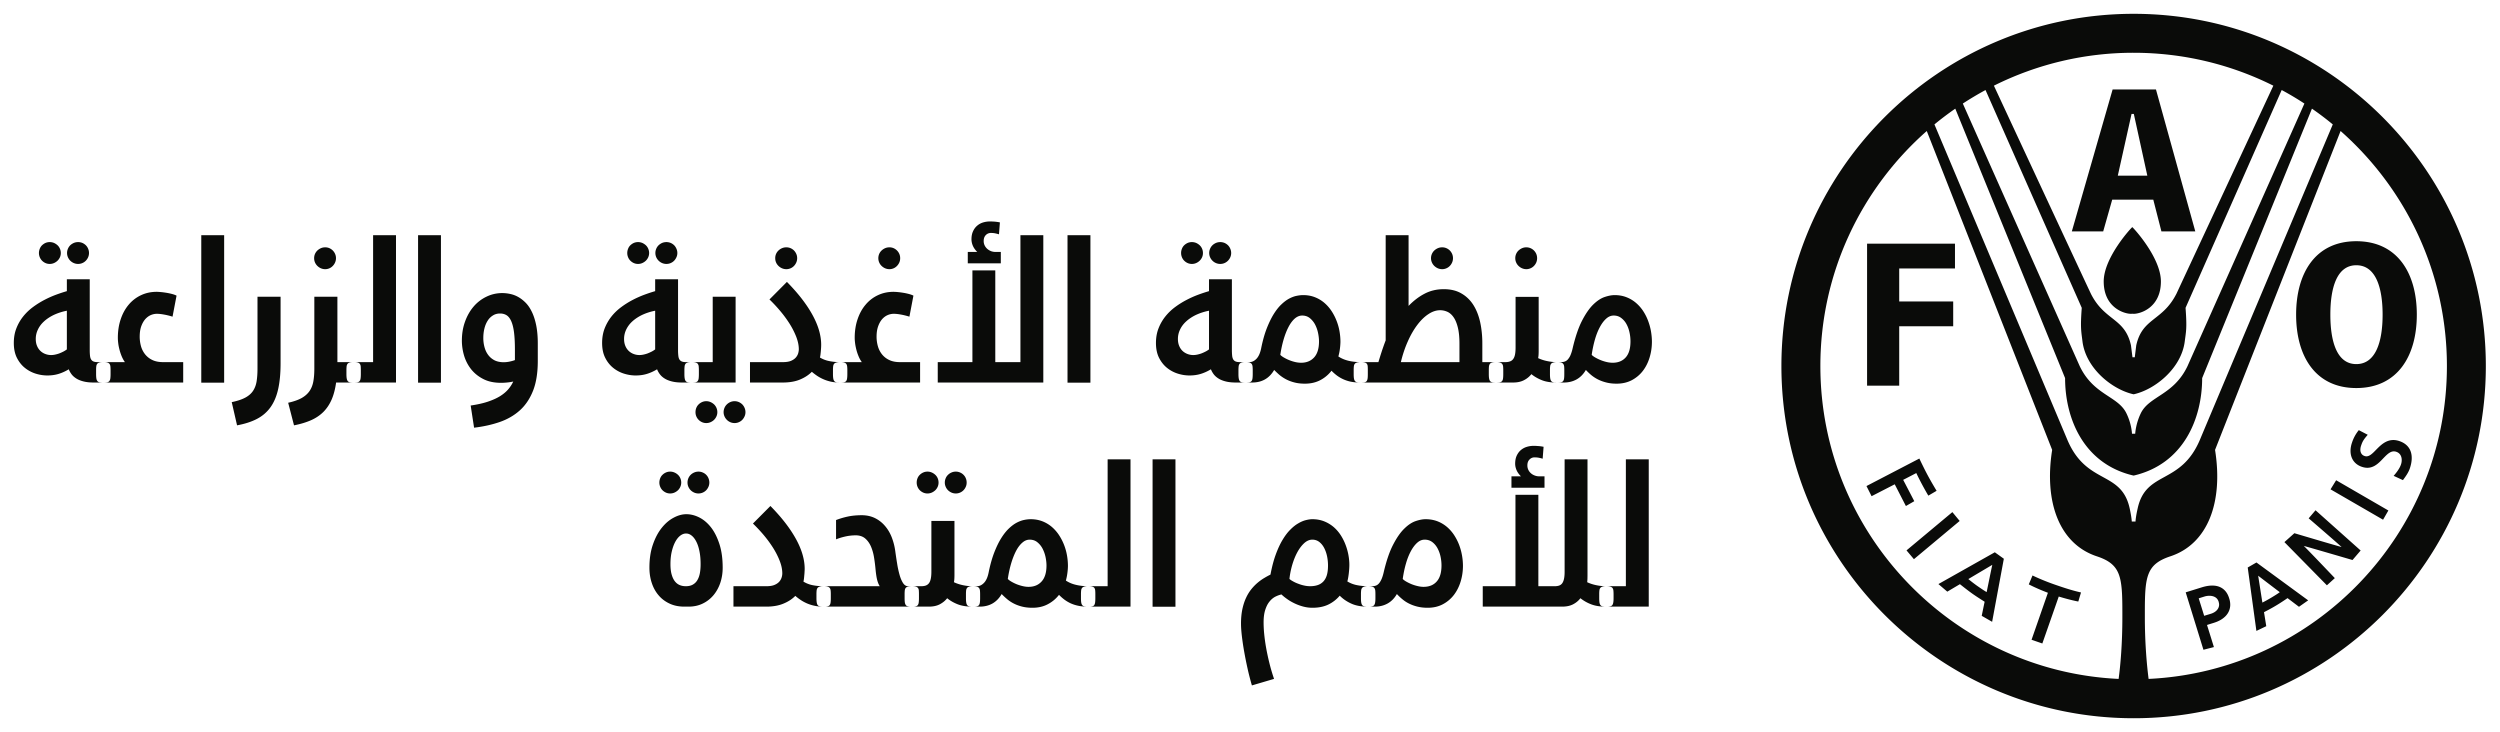 <svg width="724" height="212" xmlns="http://www.w3.org/2000/svg"><g fill="#0A0B09" fill-rule="evenodd"><path d="m683.103 124.568 2.591 1.344-.258.305c-.848 1.017-1.223 1.542-1.616 2.704-.201.529-.441 1.527-.042 2.286.192.412.539.703 1.035.862 1.152.394 2.147-.618 3.284-1.79 1.599-1.621 3.575-3.621 6.776-2.539 3.247 1.105 4.347 3.996 3.007 7.932-.407 1.195-1.152 2.226-1.836 3.163l-.16.206-2.684-1.237.272-.314c.319-.38 1.438-1.701 1.855-2.989.408-1.144.371-3.078-1.367-3.664-1.444-.497-2.526.614-3.787 1.917-1.527 1.611-3.289 3.429-6.184 2.431-1.275-.422-2.231-1.242-2.765-2.315-.656-1.307-.675-2.998-.065-4.746a11.012 11.012 0 0 1 1.799-3.364l.145-.192Zm-6.555 14.51 15.124 8.762-1.537 2.671-15.208-8.799 1.621-2.634Zm-5.969 8.696 13.063 11.653-2.356 2.754s-12.243-3.584-14.104-4.08c1.382 1.326 8.983 9.324 8.983 9.324l-2.296 2.08-12.304-12.51 2.886-2.577s11.821 3.523 13.676 4.002c-1.382-1.298-9.535-8.313-9.535-8.313l1.987-2.333Zm-15.396 26.735c.45-.215 1.611-.843 2.765-1.537 1.03-.623 1.855-1.143 2.272-1.48-.604-.45-5.281-4.016-6.255-4.761.197 1.223 1.101 7.024 1.218 7.778Zm-1.715-11.615 14.975 10.968-2.661 1.865s-3.009-2.277-3.309-2.511c-.178.112-1.715 1.194-3.383 2.183-1.574.946-3.27 1.794-3.438 1.893.07.38.655 4.052.655 4.052l-2.857 1.369-2.512-18.362 2.53-1.457Zm-16.717 10.383c.15.51 1.424 4.559 1.574 5.06.633-.183 2.015-.614 2.015-.614.454-.14 1.536-.572 2.052-1.565.169-.323.263-.675.263-1.054 0-.286-.067-.567-.151-.89-.196-.586-.557-1.045-1.105-1.327-.933-.496-2.184-.383-2.966-.139 0 0-1.251.392-1.682.529Zm6.418-3.135c1.134.595 1.959 1.65 2.4 3.144a5.79 5.79 0 0 1 .309 1.818c0 2.413-1.687 4.316-4.732 5.261 0 0-1.546.479-1.996.629.178.543 1.996 6.399 1.996 6.399l-3.031.779-5.136-16.633 4.587-1.425c2.296-.722 4.198-.712 5.603.028Zm-54.555-3.486s2.802 1.397 6.775 2.755c2.708.937 5.013 1.668 7.272 2.165l-.787 2.629s-2.156-.38-5.661-1.448c-.197.581-4.755 13.596-4.755 13.596l-3.121-1.082 4.737-13.606c-3.266-1.223-5.538-2.432-5.538-2.432l1.078-2.577Zm-18.582 1.04a44.467 44.467 0 0 0 2.595 1.996c1.181.82 2.362 1.603 2.708 1.772.169-.779 1.382-6.785 1.631-7.886-.984.586-6.241 3.701-6.934 4.118Zm7.66-7.759 2.619 1.874-3.392 18.264-3.012-1.729s.754-3.725.847-4.071c-.15-.132-1.902-1.172-3.598-2.376-1.729-1.232-3.411-2.619-3.566-2.721-.328.191-3.654 2.164-3.654 2.164l-2.572-2.198 16.155-9.103.173-.104Zm-12.275-11.619 2.103 2.553-13.25 11.067-2.145-2.544 13.132-10.964.16-.112Zm-9.578-15.527s1.345 2.853 2.437 4.882c1.082 2.024 2.563 4.465 2.563 4.465l-2.394 1.401s-1.819-3.031-3.49-6.541c-.451.234-3.323 1.734-3.8 1.968.276.506 3.219 6.18 3.219 6.18l-2.428 1.401s-2.98-5.796-3.233-6.292c-.515.261-6.705 3.443-6.705 3.443l-1.48-2.937 15.147-7.881.164-.089ZM708.625 106c0-27.086-11.934-51.417-30.792-68.06l-36.355 92.349c2.413 15.096-2.057 27.203-12.907 30.81-7.028 2.325-7.422 5.875-7.422 16.409v1.255c0 7.497.571 13.873 1.087 17.851 48.015-2.268 86.389-42.041 86.389-90.614Zm-90.395-2.539.426-3.45c1.762-7.978 7.562-6.99 11.583-14.833l.069-.122c.117-.281 19.834-42.571 28.052-60.244-12.182-6.091-25.92-9.53-40.453-9.53a90.322 90.322 0 0 0-40.473 9.53c8.223 17.673 27.925 59.963 28.084 60.244 0 0 .038.089.057.122 4.006 7.843 9.792 6.855 11.553 14.833l.432 3.45h.67Zm-.389 10.715c-6.129-1.369-13.761-7.464-14.755-15.289-.36-2.989-.646-3.804-.21-9.736l-27.869-63.079a96.13 96.13 0 0 0-6.573 3.917c8.335 18.737 33.805 75.931 33.828 75.992 4.034 8.499 11.1 8.663 13.545 13.709 1.472 3.008 1.603 5.689 1.621 5.913h.928c.023-.224.169-2.905 1.621-5.913 2.455-5.046 9.525-5.21 13.551-13.709.018-.061 25.502-57.255 33.828-75.992a87.036 87.036 0 0 0-6.578-3.917l-27.841 63.079c.44 5.932.15 6.747-.234 9.736-.993 7.825-8.63 13.92-14.731 15.289h-.131Zm.024 23.548c-14.455-3.359-19.815-16.525-19.815-28.229l-31.799-78.029a90.652 90.652 0 0 0-6.04 4.563c6.991 16.563 38.382 91.045 38.424 91.167 5.553 13.372 15.663 8.935 18.11 19.993.581 2.665.618 3.837.618 3.837h1.087s.018-1.172.628-3.837c2.441-11.058 12.519-6.621 18.086-19.993.037-.122 31.428-74.604 38.41-91.167a88.04 88.04 0 0 0-6.035-4.563l-31.794 78.029c0 11.704-5.37 24.87-19.82 28.229h-.06Zm-4.316 58.89c.553-3.978 1.087-10.354 1.087-17.851v-1.255c0-10.534-.388-14.084-7.422-16.409-10.851-3.607-15.293-15.714-12.908-30.81L557.991 37.94c-18.892 16.643-30.812 40.974-30.812 68.06 0 48.573 38.383 88.346 86.37 90.614Zm61.322-105.49c0-7.905 1.935-14.31 7.515-14.31 5.604 0 7.618 6.405 7.618 14.31 0 7.894-2.014 14.318-7.618 14.318-5.58 0-7.515-6.424-7.515-14.318Zm-9.914 0c0 12.074 5.603 21.253 17.429 21.253 11.859 0 17.524-9.179 17.524-21.253 0-12.083-5.665-21.267-17.524-21.267-11.826 0-17.429 9.184-17.429 21.267Zm-43.091-40.252h-8.551l3.982-17.884h.657l3.912 17.884Zm4.081 16.145h9.81l-11.394-41.118h-12.547L600 67.017h9.084l2.61-9.192h11.9l2.353 9.192Zm-85.241 44.666h9.305v-17.2h15.635v-7.187h-15.635v-9.554h16.151v-7.178h-25.456v41.119Zm76.807-45.902c.131 0 8.283 8.738 8.283 15.724 0 7.567-5.893 9.376-7.889 9.376-.104 0-.221-.01-.347-.024h-.085a3.614 3.614 0 0 1-.347.024c-1.986 0-7.894-1.809-7.894-9.376 0-6.986 8.129-15.724 8.279-15.724ZM617.907 208c-56.243 0-102.01-45.757-102.01-102S561.664 4 617.907 4c56.238 0 101.99 45.757 101.99 102s-45.752 102-101.99 102ZM199.392 175.68c1.505 0 2.868-.281 4.086-.872a9.326 9.326 0 0 0 3.12-2.408c.862-1.021 1.524-2.216 1.992-3.579.463-1.368.698-2.845.698-4.428 0-2.6-.309-4.868-.937-6.807-.628-1.94-1.433-3.557-2.432-4.845-1.007-1.284-2.131-2.239-3.387-2.877-1.261-.638-2.512-.951-3.768-.951-1.161 0-2.388.323-3.649.998-1.27.665-2.422 1.64-3.462 2.942-1.041 1.288-1.899 2.905-2.568 4.84-.675 1.936-1.012 4.16-1.012 6.7 0 1.56.22 3.032.67 4.39.445 1.369 1.096 2.568 1.963 3.585.862 1.03 1.917 1.827 3.176 2.417 1.261.604 2.7.895 4.321.895h1.189Zm-4.825-16.051c.267-1.112.618-2.035 1.04-2.803.422-.754.904-1.335 1.438-1.733.54-.398 1.082-.59 1.635-.59.576 0 1.12.201 1.636.618.511.412.965 1.003 1.349 1.771.389.759.689 1.687.904 2.787.225 1.102.328 2.338.328 3.707 0 .965-.07 1.846-.215 2.619-.15.792-.398 1.458-.731 2.01a3.487 3.487 0 0 1-1.322 1.293c-.543.309-1.213.459-2.014.459-.665 0-1.275-.112-1.822-.356-.544-.233-1.008-.613-1.397-1.124-.38-.516-.685-1.172-.904-1.978-.221-.805-.328-1.78-.328-2.923 0-1.416.135-2.662.403-3.757Zm-3.374-18.662c.159.378.38.726.67 1.011.286.282.619.506.993.68a3.096 3.096 0 0 0 2.451 0 3.66 3.66 0 0 0 1.03-.68c.296-.285.526-.633.694-1.011.169-.389.253-.788.253-1.214 0-.426-.084-.843-.253-1.246a2.87 2.87 0 0 0-.694-1.003 3.428 3.428 0 0 0-1.03-.67 2.948 2.948 0 0 0-1.227-.253c-.441 0-.844.08-1.224.253a3.28 3.28 0 0 0-.993.67c-.29.272-.511.609-.67 1.003-.159.403-.243.82-.243 1.246 0 .426.084.825.243 1.214Zm8.157 0c.169.378.399.726.68 1.011.29.282.628.506 1.012.68a3.134 3.134 0 0 0 2.464 0 3.23 3.23 0 0 0 1.003-.68c.272-.285.496-.633.665-1.011a3.08 3.08 0 0 0 .253-1.214 3.29 3.29 0 0 0-.253-1.246 3.044 3.044 0 0 0-1.668-1.673 2.957 2.957 0 0 0-1.227-.253c-.441 0-.849.08-1.237.253a3.295 3.295 0 0 0-1.012.67 3.066 3.066 0 0 0-.68 1.003 3.21 3.21 0 0 0-.248 1.246c0 .426.08.825.248 1.214Zm22.569 34.713c1.903 0 3.547-.281 4.944-.862 1.4-.571 2.554-1.326 3.462-2.254.478.417.998.816 1.56 1.191.568.38 1.176.708 1.842.998.665.281 1.382.514 2.155.675a11.61 11.61 0 0 0 2.464.252h.273c.412 0 .749-.018 1.002-.08.262-.051.468-.145.619-.313.14-.169.243-.427.29-.745.052-.328.075-.764.075-1.326v-1.134c0-.384-.015-.74-.047-1.031-.028-.304-.103-.543-.234-.731a1.072 1.072 0 0 0-.595-.407c-.268-.099-.638-.146-1.11-.146h-.179a15.3 15.3 0 0 1-3.083-.295 8.092 8.092 0 0 1-2.68-1.035c.057-.225.103-.497.146-.816.042-.332.07-.655.097-1.002.039-.338.067-.675.076-1.003.023-.347.038-.628.038-.871 0-2.728-.858-5.642-2.559-8.715-1.705-3.083-4.16-6.241-7.365-9.497l-5.056 5.083a46.278 46.278 0 0 1 3.031 3.233 34.515 34.515 0 0 1 2.737 3.702c.805 1.274 1.471 2.558 1.972 3.856.501 1.283.759 2.507.759 3.649 0 .338-.055.722-.182 1.144a3.292 3.292 0 0 1-.665 1.218c-.329.38-.797.713-1.397.965-.609.262-1.391.384-2.361.384h-9.539v5.913h9.51Zm20.204-19.486a15.562 15.562 0 0 1 1.865-.623 18.675 18.675 0 0 1 1.653-.366c.511-.074.943-.121 1.308-.145.365-.019.637-.033.815-.033 1.171 0 2.117.318 2.83.942.712.623 1.265 1.419 1.677 2.394.403.97.693 2.033.872 3.195.188 1.162.318 2.268.417 3.336.136 1.407.305 2.47.501 3.177.197.712.44 1.284.722 1.696h-16.258c-.516 0-.909.047-1.181.146-.281.079-.487.22-.619.407a1.598 1.598 0 0 0-.234.731 9.771 9.771 0 0 0-.047 1.031v1.134c0 .562.038.998.094 1.326.056.318.16.576.309.745.151.168.365.262.638.313.28.062.627.08 1.04.08h25.647c.413 0 .741-.018.994-.08.243-.051.44-.145.594-.313.146-.169.248-.427.295-.745.047-.328.075-.764.075-1.326v-1.134c0-.384-.013-.74-.032-1.031-.014-.304-.09-.543-.221-.731a1.074 1.074 0 0 0-.589-.407c-.273-.099-.647-.146-1.116-.146h-1.222c-.558 0-1.027-.309-1.43-.918-.394-.609-.73-1.406-1.007-2.376a28.565 28.565 0 0 1-.708-3.284 142.235 142.235 0 0 1-.539-3.607 17.453 17.453 0 0 0-1.054-4.063c-.505-1.26-1.17-2.357-1.996-3.294a8.996 8.996 0 0 0-2.885-2.212c-1.121-.533-2.376-.805-3.782-.805-1.485 0-2.806.132-3.968.375a22.63 22.63 0 0 0-3.458 1.021v5.59Zm34.288-5.323h-6.682v14.684c0 .811-.057 1.481-.169 2.019-.107.53-.281.966-.516 1.294a2.018 2.018 0 0 1-.922.698c-.375.136-.829.201-1.369.201h-2.703c-.51 0-.909.047-1.19.146-.281.079-.478.22-.609.407-.131.188-.206.427-.234.731a11.13 11.13 0 0 0-.042 1.031v1.134c0 .562.024.998.079 1.326.066.318.169.576.315.745.149.168.36.262.641.313.282.062.628.08 1.04.08h4.929c1.232 0 2.287-.215 3.158-.665.863-.455 1.588-1.036 2.165-1.771.871.717 1.883 1.303 3.045 1.757 1.162.454 2.568.679 4.236.679h.267c.417 0 .754-.018 1.007-.08.263-.051.464-.145.614-.313.146-.169.239-.427.295-.745.047-.328.075-.764.075-1.326v-1.134c0-.384-.018-.74-.047-1.031a1.53 1.53 0 0 0-.239-.731 1.072 1.072 0 0 0-.595-.407c-.262-.099-.637-.146-1.11-.146h-.239c-.909 0-1.846-.098-2.792-.309-.951-.206-1.809-.488-2.559-.853.061-.304.104-.646.122-1.002.019-.356.029-.679.029-.984v-15.748Zm-10.698-9.904c.156.378.385.726.67 1.011.282.282.619.506.993.68.38.164.784.253 1.219.253.441 0 .853-.089 1.238-.253.383-.174.72-.398 1.025-.68.295-.285.529-.633.698-1.011a2.99 2.99 0 0 0 .248-1.214c0-.426-.079-.843-.248-1.246a2.907 2.907 0 0 0-.698-1.003 3.56 3.56 0 0 0-1.025-.67 2.979 2.979 0 0 0-1.238-.253c-.435 0-.839.08-1.219.253a3.232 3.232 0 0 0-.993.67 2.803 2.803 0 0 0-.67 1.003c-.159.403-.238.82-.238 1.246 0 .426.079.825.238 1.214Zm8.158 0c.164.378.393.726.684 1.011.285.282.623.506 1.012.68a3.117 3.117 0 0 0 2.465 0c.384-.174.717-.398.993-.68a3.32 3.32 0 0 0 .67-1.011c.173-.389.248-.788.248-1.214 0-.426-.075-.843-.248-1.246a2.968 2.968 0 0 0-.67-1.003 3.052 3.052 0 0 0-.993-.67 3.005 3.005 0 0 0-1.233-.253c-.435 0-.848.08-1.232.253a3.18 3.18 0 0 0-1.012.67 2.86 2.86 0 0 0-.684 1.003c-.169.403-.253.82-.253 1.246 0 .426.084.825.253 1.214Zm29.579 34.01a9.793 9.793 0 0 0 3.237-2.708c.478.488.993.947 1.537 1.359.562.422 1.171.782 1.836 1.096.666.295 1.397.543 2.202.704.802.167 1.697.252 2.69.252h.295c.418 0 .75-.018 1.007-.08.263-.051.459-.145.6-.313.131-.169.225-.427.281-.745.047-.328.075-.764.075-1.326v-1.134c0-.384-.009-.74-.038-1.031-.018-.304-.088-.543-.206-.731-.112-.187-.308-.328-.576-.407-.266-.099-.651-.146-1.143-.146h-.183c-1.161 0-2.305-.122-3.415-.384-1.11-.252-2.095-.665-2.966-1.247.075-.29.154-.631.235-1.006.079-.38.14-.759.191-1.139.052-.384.09-.769.122-1.144.028-.375.042-.702.042-.974 0-.993-.094-2.02-.281-3.078a15.697 15.697 0 0 0-.88-3.092 15.196 15.196 0 0 0-1.482-2.826 11.423 11.423 0 0 0-2.098-2.347 9.602 9.602 0 0 0-2.718-1.589c-1.007-.379-2.127-.58-3.354-.58a9.56 9.56 0 0 0-1.875.215c-.693.141-1.41.408-2.155.797-.74.393-1.499.955-2.259 1.678-.758.725-1.499 1.653-2.211 2.792-.711 1.124-1.386 2.525-2.024 4.155-.628 1.627-1.176 3.561-1.63 5.801-.272 1.363-.726 2.371-1.349 3.004-.628.646-1.293.964-2.006.964h-1.19c-.497 0-.881.047-1.148.146-.267.079-.464.22-.59.407a1.53 1.53 0 0 0-.239.731 9.62 9.62 0 0 0-.042 1.031v1.134c0 .562.023.998.089 1.326.056.318.159.576.304.745.155.168.361.262.614.313.252.062.59.08 1.012.08h1.93c2.849 0 4.977-1.217 6.392-3.65.449.474.955.951 1.507 1.42.554.478 1.191.909 1.908 1.284.712.375 1.518.684 2.422.918.9.234 1.921.357 3.074.357 1.681 0 3.167-.338 4.456-1.032Zm-1.785-6.596c-.933 1.048-2.194 1.569-3.8 1.569-.539 0-1.102-.07-1.697-.211a12.376 12.376 0 0 1-1.738-.543 12.134 12.134 0 0 1-1.527-.75c-.459-.263-.802-.524-1.04-.787.215-1.499.524-2.947.918-4.325.403-1.377.862-2.581 1.396-3.64.534-1.05 1.144-1.879 1.837-2.493.674-.618 1.405-.918 2.174-.918.853 0 1.588.238 2.202.727a5.82 5.82 0 0 1 1.518 1.84c.393.75.684 1.556.876 2.437.183.881.281 1.71.281 2.474 0 2.052-.469 3.588-1.4 4.62Zm25.731 7.299v-42.665h-6.625v36.752h-5.707c-.496 0-.871.047-1.143.146-.262.079-.459.22-.59.407-.131.188-.206.427-.239.731a11.1 11.1 0 0 0-.043 1.031v1.134c0 .562.029.998.085 1.326.061.318.164.576.319.745.14.168.346.262.599.313.263.062.6.08 1.012.08h12.332Zm6.391.033h6.626v-42.698h-6.626v42.698Zm50.929-.651a9.929 9.929 0 0 0 3.271-2.558c.909.927 2.011 1.691 3.308 2.281 1.302.604 2.868.895 4.713.895h.235c.44 0 .787-.018 1.058-.08.263-.051.479-.145.619-.313.15-.169.258-.427.309-.745.065-.328.094-.764.094-1.326v-1.134c0-.384-.014-.74-.042-1.031-.033-.304-.113-.543-.239-.731-.131-.187-.337-.328-.619-.407-.295-.099-.683-.146-1.18-.146h-.151a15.55 15.55 0 0 1-3.12-.309 8.4 8.4 0 0 1-2.783-1.077c.094-.324.179-.694.244-1.106.075-.413.131-.844.183-1.275.047-.431.089-.862.117-1.288.028-.427.042-.811.042-1.144 0-.866-.089-1.804-.263-2.787a16.832 16.832 0 0 0-.819-2.952 14.714 14.714 0 0 0-1.41-2.82 11.083 11.083 0 0 0-2.048-2.372 9.941 9.941 0 0 0-2.736-1.649c-1.036-.412-2.184-.627-3.449-.627-.581 0-1.209.103-1.902.275-.693.174-1.425.489-2.184.938-.768.436-1.532 1.05-2.296 1.822-.777.769-1.522 1.753-2.23 2.939-.717 1.184-1.377 2.614-1.981 4.263-.605 1.654-1.111 3.584-1.528 5.805-.557.276-1.143.591-1.766.966-.628.369-1.256.81-1.884 1.33a14.059 14.059 0 0 0-1.836 1.865 11.956 11.956 0 0 0-1.556 2.511c-.459.956-.815 2.058-1.087 3.289-.262 1.237-.403 2.634-.403 4.203 0 1.03.084 2.263.253 3.696.174 1.434.393 2.957.685 4.574.29 1.621.618 3.252.993 4.928a77.884 77.884 0 0 0 1.222 4.733l6.414-1.893a54.498 54.498 0 0 1-1.363-4.643 67.752 67.752 0 0 1-.936-4.381 51.279 51.279 0 0 1-.549-3.945 34.83 34.83 0 0 1-.178-3.374c0-1.428.154-2.627.459-3.588.31-.98.703-1.781 1.204-2.399.492-.629 1.045-1.106 1.663-1.439a8.069 8.069 0 0 1 1.842-.689c.454.441 1.007.881 1.649 1.336.642.464 1.354.876 2.141 1.251.782.375 1.612.684 2.479.918.872.234 1.776.357 2.704.357 1.803 0 3.344-.315 4.637-.947Zm-.477-8.453c-.235.764-.586 1.373-1.04 1.837a3.933 3.933 0 0 1-1.65 1.012c-.641.211-1.358.309-2.155.309a7.88 7.88 0 0 1-1.658-.187 10.574 10.574 0 0 1-1.725-.516 9.635 9.635 0 0 1-1.517-.683c-.455-.245-.811-.479-1.069-.722.141-1.35.412-2.698.801-4.053.399-1.354.886-2.572 1.472-3.659.585-1.078 1.251-1.959 1.991-2.643.74-.674 1.527-1.021 2.361-1.021.749 0 1.415.216 1.987.646.576.441 1.049 1.017 1.428 1.734.375.712.661 1.509.849 2.399.187.895.281 1.799.281 2.699 0 1.133-.117 2.081-.356 2.848Zm33.589 8.392a9.784 9.784 0 0 0 3.215-2.703c.857-1.125 1.512-2.418 1.958-3.889.445-1.462.669-2.981.669-4.536 0-.993-.093-2.02-.281-3.069a16.69 16.69 0 0 0-.861-3.097 15.06 15.06 0 0 0-1.472-2.83 11.098 11.098 0 0 0-2.094-2.342 9.629 9.629 0 0 0-2.732-1.594c-1.021-.379-2.15-.58-3.373-.58-.853 0-1.818.188-2.896.553-1.086.375-2.183 1.096-3.298 2.201-1.124 1.092-2.203 2.662-3.243 4.682-1.044 2.028-1.949 4.689-2.716 8.002-.179.763-.385 1.41-.61 1.92-.234.521-.478.928-.745 1.233-.267.305-.567.52-.894.638a2.989 2.989 0 0 1-1.055.177h-1.186c-.515 0-.909.047-1.189.146-.276.079-.479.22-.609.407a1.586 1.586 0 0 0-.235.731 9.51 9.51 0 0 0-.047 1.031v1.134c0 .562.029.998.089 1.326.062.318.164.576.31.745.154.168.36.262.641.313.282.062.623.08 1.04.08h1.931c1.387 0 2.624-.304 3.72-.919 1.087-.608 1.977-1.527 2.671-2.731.435.474.927.951 1.49 1.42a9.447 9.447 0 0 0 1.911 1.284c.722.375 1.537.684 2.451.918.913.234 1.925.357 3.06.357 1.644 0 3.105-.333 4.38-1.008Zm-1.739-6.62c-.908 1.048-2.187 1.569-3.832 1.569-.515 0-1.073-.07-1.677-.211a12.236 12.236 0 0 1-1.752-.543 13.012 13.012 0 0 1-1.546-.75c-.469-.263-.816-.524-1.05-.787.216-1.542.516-3.008.918-4.399.393-1.387.872-2.591 1.425-3.623.552-1.03 1.171-1.85 1.845-2.455.675-.608 1.397-.899 2.165-.899.816 0 1.518.216 2.127.646.61.441 1.106 1.012 1.518 1.715a9.11 9.11 0 0 1 .919 2.399c.206.909.309 1.818.309 2.718 0 2.052-.455 3.588-1.369 4.62Zm43.655-35.366h-6.63v32.54c0 .811-.052 1.481-.164 2.019-.109.53-.277.966-.502 1.294-.22.328-.52.553-.89.698-.365.136-.802.201-1.312.201h-4.737v-26.472h-6.63v26.472h-9.473v5.913h22.968c1.246 0 2.304-.215 3.175-.665.872-.455 1.584-1.036 2.137-1.771a11.665 11.665 0 0 0 3.093 1.757c1.171.454 2.557.679 4.16.679h.272c.413 0 .759-.018 1.04-.08.272-.051.488-.145.637-.313.146-.169.248-.427.31-.745.06-.328.094-.764.094-1.326v-1.134c0-.384-.019-.74-.047-1.031-.029-.304-.109-.543-.235-.731-.131-.187-.338-.328-.628-.407-.29-.099-.683-.146-1.171-.146h-.207c-.889 0-1.817-.098-2.782-.309-.966-.206-1.818-.488-2.568-.853.038-.304.056-.646.075-1.002.005-.356.015-.679.015-.984v-33.604Zm-12.722-3.627c-.646-.121-1.199-.196-1.63-.214-.44-.038-.857-.057-1.246-.057-.703 0-1.364.103-2.006.3a4.72 4.72 0 0 0-1.715.942c-.496.417-.885.97-1.189 1.611-.296.662-.445 1.43-.445 2.315 0 .604.13 1.214.388 1.837.263.623.684 1.222 1.284 1.822h-2.746v3.299h9.573v-3.299h-1.598a3.43 3.43 0 0 1-1.162-.21 3.359 3.359 0 0 1-1.087-.605 3.067 3.067 0 0 1-.801-.989 2.915 2.915 0 0 1-.314-1.373c0-.716.201-1.278.614-1.686a1.96 1.96 0 0 1 1.466-.628c.44 0 .834.038 1.19.103.357.066.74.16 1.157.282l.267-3.45Zm30.455 46.292v-42.665h-6.625v36.752h-5.707c-.496 0-.871.047-1.143.146-.262.079-.459.22-.59.407-.131.188-.206.427-.235.731a9.771 9.771 0 0 0-.047 1.031v1.134c0 .562.029.998.085 1.326.066.318.16.576.319.745.14.168.346.262.609.313.253.062.59.08 1.002.08h12.332ZM19.363 101.183a7.004 7.004 0 0 1-1.059.661c-.385.192-.778.37-1.172.52a8.853 8.853 0 0 1-1.204.337 5.564 5.564 0 0 1-1.138.122 4.697 4.697 0 0 1-1.64-.3 4.203 4.203 0 0 1-1.424-.871 4.158 4.158 0 0 1-.994-1.462c-.253-.581-.374-1.265-.374-2.034 0-.955.206-1.859.627-2.727.413-.88 1.013-1.672 1.795-2.379.782-.712 1.728-1.335 2.835-1.866a16.313 16.313 0 0 1 3.748-1.199v11.198Zm6.625-20.316h-6.625v3.449c-.956.272-1.996.618-3.12 1.03a29.536 29.536 0 0 0-3.403 1.519 25.11 25.11 0 0 0-3.297 2.066 15.203 15.203 0 0 0-2.826 2.713 13.058 13.058 0 0 0-1.977 3.449C4.243 96.357 4 97.772 4 99.338c0 1.648.294 3.068.876 4.244.59 1.176 1.339 2.146 2.277 2.91a9.468 9.468 0 0 0 3.12 1.695c1.153.366 2.296.549 3.43.549 1.125 0 2.173-.131 3.148-.422.975-.281 1.996-.73 3.069-1.368.197.524.473 1.008.83 1.476.356.464.82.867 1.386 1.214.563.356 1.256.627 2.08.833.826.207 1.79.31 2.901.31h2.91c.412 0 .754-.019 1.012-.066.257-.047.459-.159.609-.327.141-.169.243-.414.3-.75.047-.319.075-.759.075-1.322v-1.124c0-.398-.02-.741-.047-1.04-.028-.291-.108-.544-.239-.726-.131-.198-.328-.329-.595-.417-.263-.094-.638-.136-1.115-.136h-1.78c-.479 0-.863-.062-1.159-.184a1.386 1.386 0 0 1-.697-.59c-.174-.271-.281-.641-.328-1.095a15.62 15.62 0 0 1-.075-1.701V80.867Zm-14.469-6.371c.16.379.38.717.666 1.002.285.286.618.52.993.684.375.169.782.253 1.218.253.44 0 .849-.084 1.237-.253a3.37 3.37 0 0 0 1.022-.684c.3-.285.534-.623.703-1.002.168-.385.253-.792.253-1.209 0-.441-.085-.854-.253-1.246a2.95 2.95 0 0 0-.703-1.018 3.88 3.88 0 0 0-1.022-.67 3.221 3.221 0 0 0-1.237-.243c-.436 0-.843.084-1.218.243a3.705 3.705 0 0 0-.993.67 2.932 2.932 0 0 0-.666 1.018 3.278 3.278 0 0 0-.243 1.246c0 .417.084.824.243 1.209Zm8.153 0c.173.379.398.717.684 1.002.291.286.633.52 1.021.684a3.07 3.07 0 0 0 1.238.253c.435 0 .852-.084 1.241-.253.389-.164.717-.398.998-.684.281-.285.506-.623.67-1.002a3.105 3.105 0 0 0 0-2.455 3.074 3.074 0 0 0-.67-1.018 3.467 3.467 0 0 0-.998-.67 3.264 3.264 0 0 0-1.241-.243c-.437 0-.849.084-1.238.243-.388.179-.73.395-1.021.67a3.17 3.17 0 0 0-.684 1.018 3.106 3.106 0 0 0 0 2.455Zm27.559 30.375c-1.246 0-2.301-.211-3.167-.643a5.818 5.818 0 0 1-2.09-1.681 6.66 6.66 0 0 1-1.162-2.357 10.303 10.303 0 0 1-.355-2.652c0-1.214.154-2.239.459-3.078.308-.839.707-1.532 1.189-2.072.492-.529 1.021-.913 1.603-1.157a4.505 4.505 0 0 1 1.743-.355c.571 0 1.246.075 2.019.216.774.134 1.608.336 2.497.613l1.162-6.086c-.336-.179-.773-.338-1.297-.479a17.576 17.576 0 0 0-1.603-.341 25.223 25.223 0 0 0-1.593-.211c-.51-.042-.923-.076-1.246-.076-1.686 0-3.219.338-4.606 1.003a10.425 10.425 0 0 0-3.551 2.765c-.975 1.171-1.743 2.567-2.287 4.207-.543 1.616-.815 3.388-.815 5.314 0 .463.028.964.103 1.537.065.58.178 1.179.342 1.817.155.638.366 1.279.624 1.921.261.646.58 1.246.973 1.795h-6.258c-.521 0-.914.042-1.191.136-.281.088-.477.219-.609.417-.131.182-.211.435-.235.726-.037.299-.05.642-.05 1.04v1.124c0 .563.032 1.003.084 1.322.06.336.172.581.318.75.145.168.361.28.642.327a6.41 6.41 0 0 0 1.041.066h23.14v-5.908h-5.824Zm11.058 5.945h6.625V68.123h-6.625v42.693Zm10.364 12.361c2.263-.417 4.188-1.041 5.781-1.874 1.594-.834 2.901-1.959 3.908-3.375 1.012-1.418 1.747-3.157 2.211-5.238.469-2.085.703-4.582.703-7.487V85.942H74.57v20.826c0 1.387-.089 2.61-.253 3.655-.164 1.049-.511 1.967-1.025 2.755-.516.787-1.266 1.443-2.259 1.977-.993.534-2.301.965-3.922 1.303l1.542 6.719Zm16.492 0c1.842-.357 3.467-.844 4.877-1.458 1.401-.614 2.601-1.411 3.594-2.394.989-.98 1.79-2.174 2.404-3.562.613-1.395 1.049-3.058 1.316-4.984h5.192c.417 0 .749-.019.993-.066.253-.047.45-.159.6-.327.15-.169.244-.414.295-.75.051-.319.08-.759.08-1.322v-1.124c0-.398-.019-.741-.034-1.04-.023-.291-.097-.544-.229-.726-.121-.198-.328-.329-.59-.417-.272-.094-.638-.136-1.115-.136h-4.817V85.942H91.03v20.826c0 1.387-.094 2.615-.286 3.673-.188 1.059-.548 1.987-1.096 2.793-.549.806-1.317 1.481-2.301 2.043-.993.543-2.286 1.007-3.893 1.359l1.691 6.541Zm11.9-49.637a3.238 3.238 0 0 0-.673-.998 3.217 3.217 0 0 0-.975-.67 2.961 2.961 0 0 0-1.219-.244c-.435 0-.852.075-1.236.244a3.661 3.661 0 0 0-1.022.67 3.204 3.204 0 0 0-.698.998 3.117 3.117 0 0 0-.249 1.237c0 .431.085.843.249 1.227.173.394.407.721.698 1.012.3.282.637.521 1.022.684.384.164.801.253 1.236.253a3.05 3.05 0 0 0 1.219-.253c.374-.163.702-.402.975-.684.28-.291.505-.618.673-1.012.169-.384.254-.796.254-1.227 0-.441-.085-.853-.254-1.237Zm17.636 37.239V68.123h-6.63v36.748h-5.701c-.497 0-.877.042-1.143.136-.268.088-.464.219-.595.417-.127.182-.207.435-.239.726-.024.299-.047.642-.047 1.04v1.124c0 .563.032 1.003.093 1.322.056.336.169.581.309.75.15.168.357.28.609.327.263.047.6.066 1.013.066h12.331Zm6.392.037h6.625V68.123h-6.625v42.693Zm22.171-6.456c-.737-.385-1.35-.881-1.832-1.527-.493-.642-.849-1.388-1.087-2.249a9.967 9.967 0 0 1-.357-2.718c0-.956.104-1.855.314-2.713.207-.848.515-1.602.932-2.254a4.675 4.675 0 0 1 1.533-1.541c.599-.38 1.293-.567 2.061-.567.712 0 1.34.16 1.874.487.534.328.985.891 1.35 1.687.365.806.646 1.883.82 3.218.173 1.336.267 3.023.267 5.066v3.031c-.375.155-.881.296-1.509.431a8.858 8.858 0 0 1-1.696.192c-1.031 0-1.921-.178-2.67-.543Zm-5.951 19.5c2.694-.318 5.172-.871 7.431-1.649 2.258-.787 4.207-1.916 5.838-3.387 1.635-1.477 2.904-3.379 3.823-5.702.905-2.324 1.359-5.183 1.359-8.593v-5.084c0-1.982-.159-3.721-.459-5.22-.3-1.494-.717-2.788-1.238-3.865-.514-1.077-1.115-1.968-1.808-2.675-.694-.703-1.414-1.265-2.169-1.682a8.08 8.08 0 0 0-2.315-.872 10.952 10.952 0 0 0-2.262-.257c-1.645 0-3.182.346-4.62 1.05a11.292 11.292 0 0 0-3.73 2.876c-1.05 1.232-1.874 2.689-2.478 4.376-.61 1.691-.905 3.514-.905 5.505a15.3 15.3 0 0 0 .618 4.231 11.855 11.855 0 0 0 1.992 3.932c.914 1.17 2.09 2.15 3.538 2.895 1.442.764 3.195 1.129 5.257 1.129.435 0 .974-.028 1.626-.089.636-.057 1.259-.15 1.85-.291a9.604 9.604 0 0 1-1.485 2.287c-.614.712-1.397 1.367-2.362 1.968-.96.595-2.131 1.114-3.518 1.583-1.388.459-3.041.834-4.967 1.115l.984 6.419Zm52.443-22.677a6.488 6.488 0 0 1-1.054.661c-.389.192-.778.37-1.172.52a9.086 9.086 0 0 1-1.209.337 5.536 5.536 0 0 1-1.142.122 4.686 4.686 0 0 1-1.631-.3 4.156 4.156 0 0 1-1.424-.871 4.153 4.153 0 0 1-.998-1.462c-.249-.581-.375-1.265-.375-2.034 0-.955.211-1.859.623-2.727a7.722 7.722 0 0 1 1.799-2.379c.787-.712 1.733-1.335 2.84-1.866a16.192 16.192 0 0 1 3.743-1.199v11.198Zm6.625-20.316h-6.625v3.449c-.951.272-1.991.618-3.115 1.03a29.82 29.82 0 0 0-3.407 1.519 24.754 24.754 0 0 0-3.294 2.066 15.133 15.133 0 0 0-2.83 2.713 13.635 13.635 0 0 0-1.977 3.449c-.491 1.264-.74 2.679-.74 4.245 0 1.648.295 3.068.88 4.244.582 1.176 1.345 2.146 2.278 2.91a9.442 9.442 0 0 0 3.125 1.695c1.147.366 2.291.549 3.416.549 1.134 0 2.187-.131 3.153-.422.979-.281 1.995-.73 3.068-1.368.198.524.479 1.008.834 1.476.357.464.816.867 1.383 1.214.567.356 1.26.627 2.084.833.821.207 1.782.31 2.897.31h2.914a5.92 5.92 0 0 0 1.012-.066c.257-.047.459-.159.609-.327.149-.169.248-.414.3-.75.042-.319.07-.759.07-1.322v-1.124c0-.398-.019-.741-.047-1.04a1.493 1.493 0 0 0-.234-.726c-.127-.198-.333-.329-.595-.417-.272-.094-.646-.136-1.115-.136h-1.79c-.469 0-.853-.062-1.153-.184a1.442 1.442 0 0 1-.703-.59c-.169-.271-.271-.641-.318-1.095a14.317 14.317 0 0 1-.08-1.701V80.867Zm-14.464-6.371c.15.379.375.717.666 1.002.285.286.618.52.993.684.384.169.782.253 1.218.253.44 0 .844-.084 1.232-.253a3.442 3.442 0 0 0 1.027-.684c.3-.285.524-.623.698-1.002a3.08 3.08 0 0 0 .258-1.209c0-.441-.094-.854-.258-1.246a3.007 3.007 0 0 0-.698-1.018 3.975 3.975 0 0 0-1.027-.67 3.196 3.196 0 0 0-2.45 0 3.705 3.705 0 0 0-.993.67 2.735 2.735 0 0 0-.666 1.018 3.203 3.203 0 0 0-.243 1.246c0 .417.08.824.243 1.209Zm8.153 0a3.264 3.264 0 0 0 1.701 1.686c.388.169.801.253 1.242.253.43 0 .852-.084 1.236-.253a3.07 3.07 0 0 0 1.003-.684c.271-.285.497-.623.665-1.002.174-.385.263-.792.263-1.209a3.03 3.03 0 0 0-.263-1.246 3.295 3.295 0 0 0-.665-1.018 3.493 3.493 0 0 0-1.003-.67 3.238 3.238 0 0 0-1.236-.243c-.441 0-.854.084-1.242.243a3.745 3.745 0 0 0-1.012.67 3.029 3.029 0 0 0-.689 1.018 3.105 3.105 0 0 0 0 2.455Zm22.982 36.283V85.942h-6.63v18.929h-6.176c-.491 0-.876.042-1.142.136-.268.088-.469.219-.6.417a1.546 1.546 0 0 0-.23.726 9.519 9.519 0 0 0-.051 1.04v1.124c0 .563.032 1.003.093 1.322.056.336.16.581.309.75.155.168.352.28.609.327.253.047.595.066 1.012.066h12.806Zm-11.381 9.792c.159.384.384.722.675 1.013.281.29.613.514.993.683.375.169.777.253 1.218.253.431 0 .843-.084 1.227-.253.39-.169.732-.393 1.031-.683.29-.291.525-.629.694-1.013.169-.38.253-.777.253-1.199 0-.436-.084-.853-.253-1.246a3.1 3.1 0 0 0-.694-1.013 3.744 3.744 0 0 0-1.031-.674 3.108 3.108 0 0 0-1.227-.254c-.441 0-.843.09-1.218.254-.38.173-.712.398-.993.674a2.895 2.895 0 0 0-.675 1.013c-.159.393-.234.81-.234 1.246 0 .422.075.819.234 1.199Zm8.157 0c.164.384.399.722.689 1.013.281.29.619.514 1.003.683.383.169.796.253 1.237.253.435 0 .848-.084 1.227-.253a3.078 3.078 0 0 0 1.002-.683c.273-.291.497-.629.666-1.013.168-.38.253-.777.253-1.199 0-.436-.085-.853-.253-1.246a3.315 3.315 0 0 0-.666-1.013 3.361 3.361 0 0 0-1.002-.674 3.117 3.117 0 0 0-2.464 0 3.431 3.431 0 0 0-1.003.674c-.29.281-.525.619-.689 1.013-.164.393-.253.81-.253 1.246 0 .422.089.819.253 1.199Zm16.891-9.792c1.907 0 3.552-.276 4.947-.849 1.401-.585 2.549-1.325 3.463-2.262.474.412.998.805 1.56 1.19.567.374 1.176.707 1.846.993.656.285 1.378.516 2.151.684.773.16 1.597.244 2.464.244h.272c.417 0 .75-.019 1.008-.066s.459-.159.608-.327c.15-.169.249-.414.296-.75.051-.319.079-.759.079-1.322v-1.124c0-.398-.018-.741-.052-1.04-.027-.291-.107-.544-.229-.726-.131-.198-.328-.329-.6-.417-.266-.094-.636-.136-1.11-.136h-.183c-1.068 0-2.098-.099-3.073-.305a8.07 8.07 0 0 1-2.689-1.031c.055-.225.112-.496.149-.815.038-.328.07-.661.104-1.002.028-.329.055-.665.075-1.003.018-.332.027-.628.027-.871 0-2.728-.852-5.627-2.558-8.715-1.701-3.083-4.161-6.242-7.365-9.489l-5.051 5.079a42.202 42.202 0 0 1 3.032 3.243 33.817 33.817 0 0 1 2.736 3.692 22.88 22.88 0 0 1 1.973 3.847c.496 1.293.758 2.507.758 3.654 0 .337-.061.712-.178 1.148a3.25 3.25 0 0 1-.67 1.213c-.327.39-.796.712-1.392.975-.608.253-1.395.38-2.365.38h-9.535v5.908h9.502Zm3.907-37.239a3.382 3.382 0 0 0-.665-.998 3.278 3.278 0 0 0-.993-.67 3.022 3.022 0 0 0-1.204-.244 3.12 3.12 0 0 0-1.265.244c-.39.169-.731.393-1.026.67a3.06 3.06 0 0 0-.703.998 3.03 3.03 0 0 0-.244 1.237c0 .431.075.843.244 1.227.168.394.407.721.703 1.012a3.37 3.37 0 0 0 1.026.684 3.122 3.122 0 0 0 2.469 0c.384-.163.712-.402.993-.684.271-.291.497-.618.665-1.012.169-.384.253-.796.253-1.227 0-.441-.084-.853-.253-1.237Zm30.028 31.331c-1.251 0-2.304-.211-3.167-.643a5.778 5.778 0 0 1-2.093-1.681 6.653 6.653 0 0 1-1.159-2.357 10.139 10.139 0 0 1-.36-2.652c0-1.214.159-2.239.469-3.078.3-.839.698-1.532 1.18-2.072.488-.529 1.022-.913 1.608-1.157a4.476 4.476 0 0 1 1.737-.355c.577 0 1.247.075 2.025.216.768.134 1.602.336 2.493.613l1.161-6.086c-.337-.179-.777-.338-1.302-.479-.52-.135-1.05-.253-1.594-.341a25.834 25.834 0 0 0-1.597-.211 16.985 16.985 0 0 0-1.246-.076c-1.682 0-3.219.338-4.606 1.003a10.364 10.364 0 0 0-3.542 2.765c-.984 1.171-1.748 2.567-2.296 4.207-.544 1.616-.82 3.388-.82 5.314 0 .463.033.964.108 1.537.066.58.187 1.179.342 1.817.154.638.365 1.279.628 1.921.253.646.585 1.246.979 1.795h-6.269c-.52 0-.909.042-1.19.136-.277.088-.478.219-.609.417-.132.182-.207.435-.239.726a9.61 9.61 0 0 0-.047 1.04v1.124c0 .563.028 1.003.089 1.322.06.336.169.581.318.75.151.168.357.28.638.327a6.43 6.43 0 0 0 1.04.066h23.146v-5.908h-5.825Zm-.191-31.331a3.212 3.212 0 0 0-1.654-1.668 2.925 2.925 0 0 0-1.214-.244c-.436 0-.848.075-1.237.244a3.53 3.53 0 0 0-1.021.67c-.3.286-.534.609-.703.998a3.116 3.116 0 0 0-.248 1.237 3.074 3.074 0 0 0 .951 2.239c.29.282.637.521 1.021.684.389.164.801.253 1.237.253.431 0 .839-.089 1.214-.253.379-.163.703-.402.979-.684.281-.291.506-.618.675-1.012.168-.384.248-.796.248-1.227 0-.441-.08-.853-.248-1.237Zm35.074-5.417v36.748h-7.281V78.304h-6.625v26.567h-10.04v5.908h30.571V68.123h-6.625Zm-5.945-3.72a14.238 14.238 0 0 0-1.636-.225 19.372 19.372 0 0 0-1.246-.042 6.71 6.71 0 0 0-2.006.295 4.684 4.684 0 0 0-1.705.938c-.496.421-.891.96-1.19 1.621-.3.646-.45 1.419-.45 2.314 0 .59.131 1.209.384 1.828.263.628.694 1.237 1.284 1.827h-2.736v3.299h9.567v-3.299h-1.602c-.375 0-.759-.066-1.162-.198a3.854 3.854 0 0 1-1.077-.618 3.203 3.203 0 0 1-.806-.998 2.906 2.906 0 0 1-.315-1.363c0-.712.203-1.279.61-1.696a2.003 2.003 0 0 1 1.475-.623c.432 0 .826.028 1.186.103.352.07.745.173 1.157.285l.268-3.448Zm19.58 46.413h6.634V68.123h-6.634v42.693Zm40.977-9.633a6.707 6.707 0 0 1-1.058.661c-.38.192-.778.37-1.172.52a9.206 9.206 0 0 1-1.199.337 5.631 5.631 0 0 1-1.153.122 4.706 4.706 0 0 1-1.63-.3 4.417 4.417 0 0 1-1.429-.871 4.199 4.199 0 0 1-.988-1.462c-.249-.581-.375-1.265-.375-2.034 0-.955.206-1.859.627-2.727.413-.88 1.012-1.672 1.799-2.379.778-.712 1.725-1.335 2.83-1.866a16.345 16.345 0 0 1 3.748-1.199v11.198Zm6.625-20.316h-6.625v3.449a45.63 45.63 0 0 0-3.12 1.03 29.156 29.156 0 0 0-3.397 1.519 24.529 24.529 0 0 0-3.303 2.066 15.2 15.2 0 0 0-2.82 2.713 13.2 13.2 0 0 0-1.978 3.449c-.497 1.264-.745 2.679-.745 4.245 0 1.648.295 3.068.876 4.244.591 1.176 1.345 2.146 2.277 2.91a9.512 9.512 0 0 0 3.125 1.695c1.149.366 2.287.549 3.425.549 1.125 0 2.175-.131 3.149-.422.974-.281 2.001-.73 3.064-1.368.202.524.479 1.008.834 1.476.357.464.825.867 1.387 1.214.562.356 1.261.627 2.081.833.824.207 1.789.31 2.899.31h2.91c.422 0 .759-.019 1.012-.066.258-.047.459-.159.61-.327.149-.169.243-.414.299-.75.047-.319.076-.759.076-1.322v-1.124c0-.398-.019-.741-.047-1.04-.029-.291-.104-.544-.24-.726-.126-.198-.323-.329-.589-.417-.268-.094-.643-.136-1.121-.136h-1.78c-.478 0-.862-.062-1.157-.184a1.396 1.396 0 0 1-.703-.59c-.164-.271-.277-.641-.323-1.095a16.965 16.965 0 0 1-.076-1.701V80.867Zm-14.467-6.371c.159.379.374.717.665 1.002.286.286.618.52.998.684.375.169.782.253 1.222.253.431 0 .844-.084 1.228-.253a3.305 3.305 0 0 0 1.021-.684c.3-.285.535-.623.704-1.002.168-.385.248-.792.248-1.209 0-.441-.08-.854-.248-1.246a2.953 2.953 0 0 0-.704-1.018 3.795 3.795 0 0 0-1.021-.67 3.195 3.195 0 0 0-1.228-.243 3.1 3.1 0 0 0-1.222.243 3.67 3.67 0 0 0-.998.67 2.848 2.848 0 0 0-.665 1.018 3.257 3.257 0 0 0 0 2.455Zm8.152 0c.173.379.398.717.693 1.002.282.286.619.52 1.012.684.385.169.802.253 1.237.253.441 0 .853-.084 1.242-.253.384-.164.721-.398.998-.684a3.37 3.37 0 0 0 .674-1.002c.165-.385.253-.792.253-1.209 0-.441-.088-.854-.253-1.246a3.162 3.162 0 0 0-.674-1.018 3.48 3.48 0 0 0-.998-.67 3.246 3.246 0 0 0-1.242-.243c-.435 0-.852.084-1.237.243-.393.179-.73.395-1.012.67-.295.281-.52.619-.693 1.018a3.105 3.105 0 0 0 0 2.455Zm31.926 35.59a9.892 9.892 0 0 0 3.242-2.728c.478.511.993.956 1.542 1.378.557.412 1.166.777 1.831 1.082a10.32 10.32 0 0 0 2.202.717c.797.16 1.696.244 2.686.244h.295c.412 0 .754-.019 1.011-.066a.986.986 0 0 0 .595-.327c.137-.169.231-.414.286-.75.047-.319.066-.759.066-1.322v-1.124c0-.398-.009-.741-.029-1.04-.018-.291-.084-.544-.206-.726-.117-.198-.308-.329-.581-.417-.262-.094-.646-.136-1.142-.136h-.179c-1.166 0-2.305-.127-3.415-.38-1.106-.263-2.095-.675-2.971-1.256.07-.29.159-.628.235-1.007.088-.38.145-.763.192-1.138.056-.385.094-.769.121-1.144.028-.374.047-.702.047-.979 0-.989-.094-2.01-.28-3.069a15.703 15.703 0 0 0-.881-3.083 14.893 14.893 0 0 0-1.486-2.839 11.329 11.329 0 0 0-2.094-2.338 9.534 9.534 0 0 0-2.718-1.588c-1.012-.394-2.127-.586-3.359-.586-.558 0-1.176.07-1.87.211-.693.135-1.415.412-2.155.796-.745.398-1.499.96-2.259 1.687-.763.712-1.499 1.649-2.211 2.783-.712 1.143-1.386 2.53-2.024 4.152-.637 1.639-1.181 3.57-1.63 5.809-.281 1.359-.731 2.357-1.354 3.004-.623.642-1.288.965-2.005.965h-1.186c-.497 0-.881.042-1.143.136-.272.088-.469.219-.6.417-.127.182-.206.435-.239.726-.024.299-.047.642-.047 1.04v1.124c0 .563.033 1.003.094 1.322.061.336.164.581.309.75.15.168.352.28.613.327.254.047.591.066 1.013.066h1.93c2.853 0 4.976-1.209 6.387-3.645.459.473.96.946 1.512 1.428.554.459 1.191.891 1.903 1.27.713.375 1.518.689 2.418.919.909.243 1.93.36 3.083.36 1.686 0 3.167-.351 4.451-1.025Zm-1.776-6.598c-.942 1.041-2.207 1.565-3.804 1.565a7.834 7.834 0 0 1-1.692-.206 11.738 11.738 0 0 1-3.27-1.302c-.459-.263-.806-.52-1.045-.778.221-1.509.529-2.952.923-4.33.398-1.377.862-2.591 1.396-3.635.534-1.059 1.144-1.884 1.822-2.507.689-.604 1.42-.913 2.189-.913.852 0 1.583.243 2.202.73a6.047 6.047 0 0 1 1.518 1.837c.393.74.684 1.556.872 2.437.187.88.285 1.714.285 2.483 0 2.043-.468 3.584-1.396 4.619Zm48.695 1.383v-5.412c0-2.211-.216-4.282-.637-6.203-.432-1.916-1.097-3.589-1.996-4.995-.909-1.41-2.066-2.511-3.472-3.308-1.411-.815-3.102-1.209-5.065-1.209-2.048 0-3.899.441-5.557 1.312-1.668.868-3.205 2.052-4.634 3.534V68.123h-6.63v30.455c-.177.45-.365.951-.562 1.509-.196.562-.394 1.125-.581 1.696-.188.581-.365 1.129-.534 1.678-.168.543-.309 1.021-.431 1.41h-5.079c-.516 0-.913.042-1.189.136-.273.088-.479.219-.61.417-.131.182-.211.435-.234.726a9.61 9.61 0 0 0-.047 1.04v1.124c0 .563.028 1.003.084 1.322.066.336.169.581.314.75.155.168.361.28.642.327.276.047.628.066 1.04.066h39.16c.432 0 .797-.019 1.069-.066.281-.047.497-.159.637-.327.15-.169.248-.414.3-.75.047-.319.074-.759.074-1.322v-1.124a9.36 9.36 0 0 0-.047-1.04c-.027-.291-.112-.544-.253-.726-.14-.198-.346-.329-.623-.417-.276-.094-.66-.136-1.157-.136h-3.982Zm-6.625 0h-16.966c.516-2.16 1.181-4.156 2.01-6.002.815-1.846 1.734-3.43 2.746-4.77 1.011-1.339 2.08-2.384 3.223-3.13 1.134-.758 2.273-1.129 3.402-1.129.73 0 1.438.164 2.122.468.684.324 1.279.858 1.785 1.598.507.736.914 1.725 1.219 2.971.304 1.237.459 2.773.459 4.62v5.374Zm-2.122-31.331a3.304 3.304 0 0 0-.671-.998 3.2 3.2 0 0 0-.997-.67 2.947 2.947 0 0 0-1.204-.244c-.451 0-.872.075-1.256.244a3.712 3.712 0 0 0-1.032.67 3.17 3.17 0 0 0-.698.998 3.123 3.123 0 0 0-.258 1.237c0 .431.094.843.258 1.227.174.394.404.721.698 1.012.3.282.647.521 1.032.684.384.164.805.253 1.256.253.42 0 .819-.089 1.204-.253.388-.163.72-.402.997-.684.277-.291.502-.618.671-1.012a3.12 3.12 0 0 0 .248-1.227c0-.441-.085-.853-.248-1.237Zm25.061 12.434h-6.685v14.675c0 .816-.057 1.481-.164 2.02-.104.538-.282.969-.526 1.298a1.896 1.896 0 0 1-.918.693c-.375.141-.834.211-1.358.211h-2.709c-.515 0-.918.042-1.19.136-.276.088-.482.219-.609.417-.126.182-.206.435-.239.726-.028.299-.042.642-.042 1.04v1.124c0 .563.028 1.003.089 1.322.061.336.164.581.304.75.156.168.366.28.643.327.28.047.627.066 1.044.066h4.933c1.224 0 2.278-.216 3.145-.666a6.423 6.423 0 0 0 2.174-1.762c.871.713 1.892 1.294 3.041 1.753 1.162.459 2.572.675 4.235.675h.267c.417 0 .75-.019 1.012-.066.258-.047.464-.159.614-.327.135-.169.249-.414.291-.75.051-.319.07-.759.07-1.322v-1.124c0-.398-.01-.741-.038-1.04-.032-.291-.112-.544-.243-.726-.122-.198-.323-.329-.591-.417-.262-.094-.637-.136-1.115-.136h-.234c-.914 0-1.841-.108-2.802-.315a11.398 11.398 0 0 1-2.549-.842c.061-.32.103-.657.122-1.013.018-.356.028-.684.028-.983V85.974Zm-.693-12.434a3.243 3.243 0 0 0-.675-.998 3.182 3.182 0 0 0-.998-.67 2.94 2.94 0 0 0-1.204-.244 2.98 2.98 0 0 0-1.223.244 3.54 3.54 0 0 0-1.031.67 3.052 3.052 0 0 0-.951 2.235c0 .431.085.843.253 1.227.169.394.403.721.698 1.012.296.282.638.521 1.031.684a3.033 3.033 0 0 0 2.427 0 3.04 3.04 0 0 0 .998-.684c.281-.291.506-.618.675-1.012a3.19 3.19 0 0 0 .243-1.227c0-.441-.084-.853-.243-1.237Zm27.662 36.564c1.274-.684 2.343-1.569 3.21-2.704.857-1.119 1.513-2.427 1.953-3.892.445-1.462.666-2.981.666-4.532 0-.988-.094-2.019-.281-3.078a16.91 16.91 0 0 0-.863-3.083 14.17 14.17 0 0 0-1.461-2.839 11.256 11.256 0 0 0-2.099-2.334 9.511 9.511 0 0 0-2.732-1.592c-1.021-.394-2.151-.586-3.369-.586-.857 0-1.827.192-2.905.557-1.077.365-2.179 1.097-3.294 2.184-1.124 1.101-2.202 2.666-3.247 4.694-1.04 2.029-1.939 4.695-2.717 8.003a11.5 11.5 0 0 1-.599 1.921 4.71 4.71 0 0 1-.75 1.232 2.23 2.23 0 0 1-.886.632 3.03 3.03 0 0 1-1.064.184h-1.18c-.516 0-.918.042-1.191.136-.276.088-.487.219-.608.417-.132.182-.211.435-.234.726a8.286 8.286 0 0 0-.047 1.04v1.124c0 .563.028 1.003.089 1.322.06.336.164.581.304.75.15.168.365.28.647.327.281.047.623.066 1.04.066h1.93c1.387 0 2.62-.3 3.711-.909 1.092-.614 1.987-1.537 2.68-2.736.431.473.928.946 1.485 1.428.548.459 1.186.891 1.908 1.27.72.375 1.55.689 2.455.919.908.243 1.929.36 3.063.36 1.641 0 3.103-.342 4.386-1.007Zm-1.743-6.616c-.918 1.041-2.188 1.565-3.832 1.565a7.96 7.96 0 0 1-1.678-.206c-.604-.14-1.19-.323-1.752-.552a12.043 12.043 0 0 1-1.547-.75c-.468-.263-.814-.52-1.058-.778a33.59 33.59 0 0 1 .922-4.4c.399-1.391.877-2.6 1.43-3.621.553-1.041 1.166-1.856 1.836-2.455.675-.61 1.397-.909 2.175-.909.814 0 1.517.215 2.117.655a5.432 5.432 0 0 1 1.523 1.706c.403.703.716 1.509.918 2.408.211.9.309 1.809.309 2.718 0 2.043-.449 3.584-1.363 4.619Z"/></g></svg>